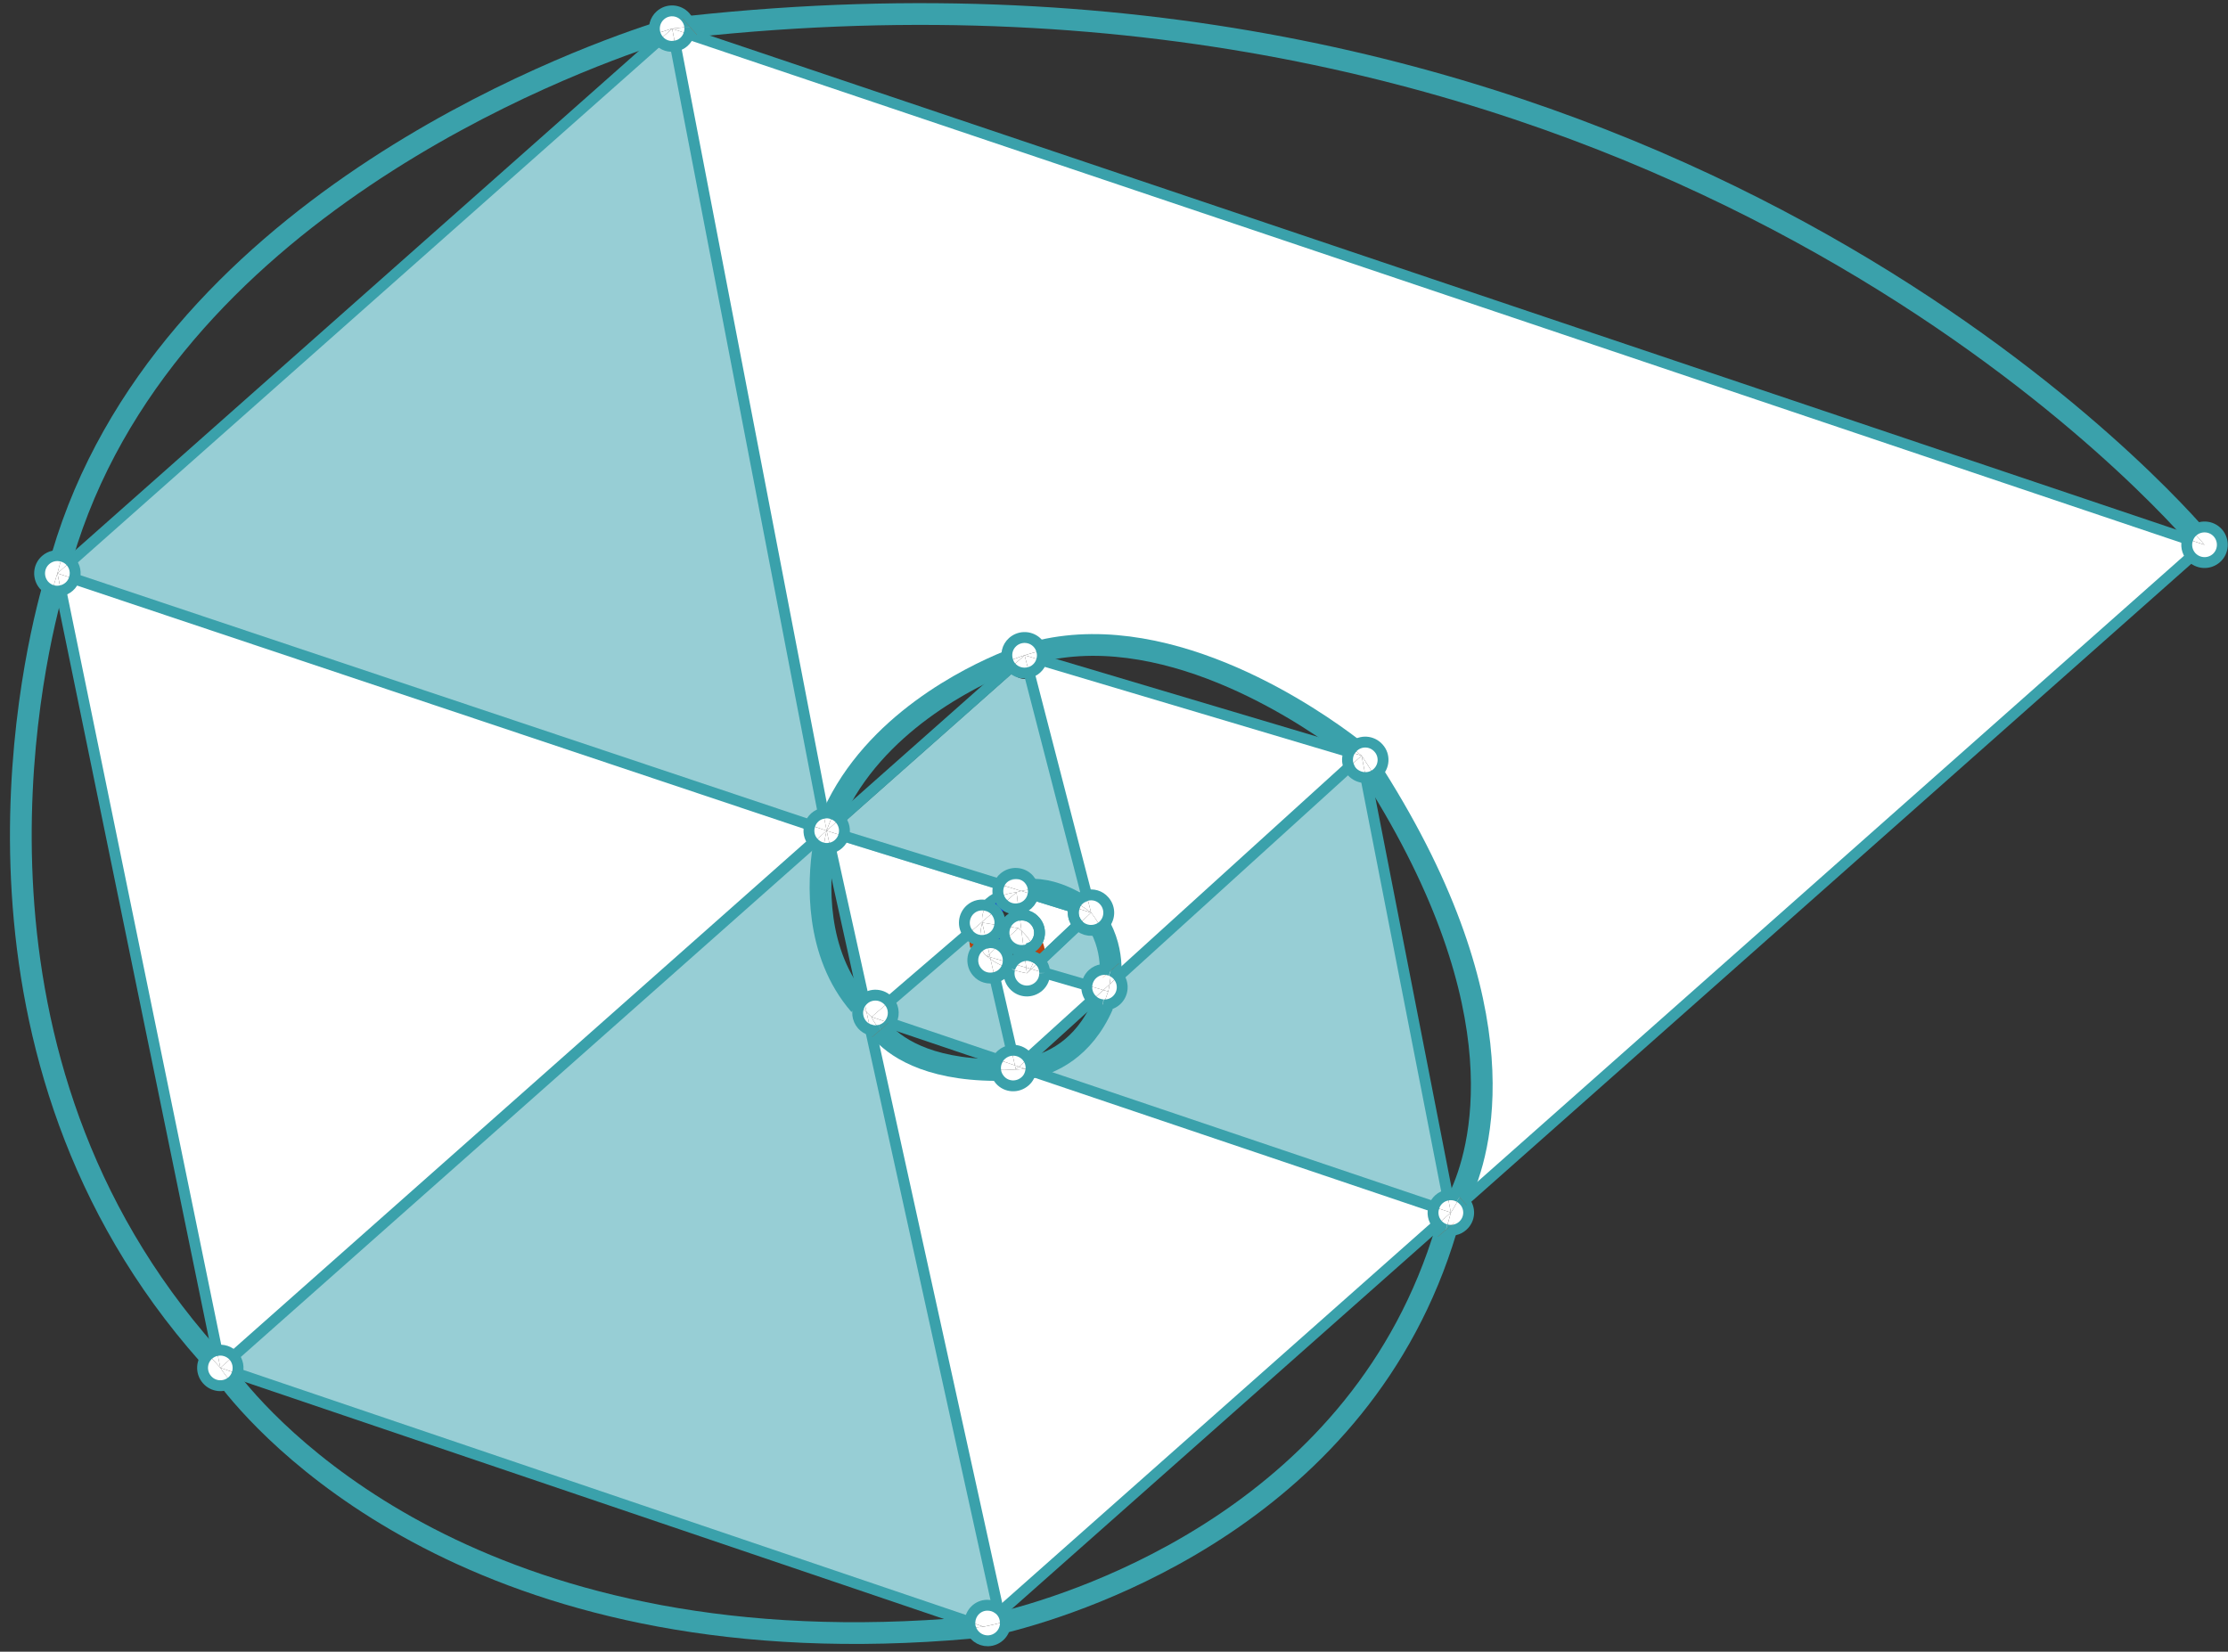 <svg width="205" height="152" viewBox="0 0 205 152" fill="none" xmlns="http://www.w3.org/2000/svg">
<rect x="0" y="0" width="205" height="152" fill="#333333" stroke="none"/>
<path d="M92.499 149.245C92.357 149.273 92.232 149.302 92.112 149.338L92.105 149.331L91.91 148.438L91.918 148.432L92.103 148.268C92.337 148.531 92.486 148.87 92.499 149.245Z" fill="white"/>
<path d="M133.049 113.158C132.752 113.089 132.476 112.918 132.263 112.678L133.496 111.587C133.354 112.113 133.205 112.647 133.049 113.158Z" fill="white"/>
<path d="M134.583 112.811C134.156 113.189 133.578 113.3 133.057 113.167C133.057 113.167 133.057 113.167 133.05 113.159C133.205 112.647 133.356 112.113 133.497 111.587C133.497 111.587 133.841 111.117 134.287 110.168L134.295 110.161C134.443 110.251 134.591 110.369 134.715 110.509C135.32 111.176 135.264 112.207 134.583 112.811Z" fill="white"/>
<path d="M91.819 148.023C91.924 148.096 92.023 148.176 92.105 148.268L91.919 148.432L91.819 148.023Z" fill="white"/>
<path d="M133.496 111.589L133.182 109.985C133.554 109.905 133.953 109.966 134.286 110.169C133.84 111.118 133.496 111.589 133.496 111.589Z" fill="white"/>
<path d="M134.714 110.508C134.59 110.368 134.444 110.249 134.295 110.16C136.245 106.039 140.154 93.029 126.443 71.343C126.542 71.282 126.626 71.222 126.711 71.146C127.378 70.555 127.448 69.511 126.843 68.844C126.239 68.162 125.216 68.1 124.542 68.698C124.488 68.745 124.441 68.786 124.409 68.843C120.98 66.209 107.985 57.086 95.847 59.873C95.788 59.635 95.67 59.408 95.499 59.215C94.901 58.54 93.864 58.478 93.182 59.082C92.663 59.542 92.517 60.251 92.744 60.867C89.21 62.311 80.436 66.601 76.67 74.932C76.377 74.804 76.056 74.77 75.751 74.847L62.154 4.227C62.435 4.186 62.7 4.062 62.924 3.863C63.148 3.664 63.304 3.416 63.386 3.15L201.286 49.618C201.108 50.15 201.21 50.765 201.615 51.222L134.714 110.508Z" fill="white"/>
<path d="M92.511 149.321C92.529 150.232 91.817 150.974 90.913 151C90.15 151.013 89.506 150.504 89.298 149.802C89.703 149.776 90.095 149.733 90.493 149.699C90.493 149.699 91.08 149.596 92.107 149.334L92.113 149.342C92.234 149.305 92.359 149.276 92.5 149.248C92.507 149.27 92.513 149.292 92.511 149.321Z" fill="white"/>
<path d="M90.491 149.698C90.094 149.733 89.701 149.775 89.296 149.801C89.253 149.675 89.232 149.541 89.226 149.394C89.229 149.351 89.232 149.307 89.242 149.271L90.491 149.698Z" fill="white"/>
<path d="M92.106 149.332C91.078 149.592 90.493 149.697 90.493 149.697L89.243 149.269C89.287 148.414 89.981 147.73 90.832 147.723C91.199 147.716 91.545 147.824 91.819 148.025L91.92 148.434L91.912 148.44L92.106 149.332Z" fill="white"/>
<path d="M132.266 112.679C131.861 112.222 131.758 111.607 131.945 111.068L133.498 111.588L132.266 112.679Z" fill="white"/>
<path d="M201.754 48.898C202.476 49.698 202.838 50.138 202.838 50.138L201.292 49.612C201.375 49.346 201.529 49.099 201.746 48.906L201.754 48.898Z" fill="white"/>
<path d="M131.937 111.061C132.027 110.802 132.181 110.555 132.398 110.363C132.63 110.157 132.895 110.034 133.183 109.985L133.498 111.589L131.945 111.07L131.937 111.061Z" fill="white"/>
<path d="M203.932 51.357C203.25 51.962 202.22 51.892 201.615 51.224C201.21 50.768 201.107 50.153 201.286 49.621C201.279 49.613 201.279 49.613 201.293 49.614L202.839 50.14C202.839 50.14 202.476 49.7 201.755 48.9C202.435 48.311 203.467 48.365 204.071 49.048C204.66 49.729 204.605 50.76 203.932 51.357Z" fill="white"/>
<path d="M126.442 71.347C126.2 71.479 125.937 71.559 125.674 71.557L125.283 69.538C125.686 70.15 126.075 70.745 126.442 71.347Z" fill="white"/>
<path d="M94.841 98.533L94.309 98.354C94.479 98.328 94.664 98.303 94.865 98.249C94.867 98.344 94.868 98.438 94.841 98.533Z" fill="white"/>
<path d="M132.398 110.364C132.182 110.556 132.027 110.804 131.938 111.062L94.842 98.533C94.87 98.439 94.869 98.344 94.867 98.248C96.635 97.87 99.674 96.617 101.478 92.472L101.486 92.466C101.908 92.52 102.356 92.385 102.705 92.077C103.356 91.5 103.437 90.515 102.905 89.853L124.135 70.583C124.191 70.741 124.277 70.886 124.394 71.016C124.732 71.382 125.204 71.572 125.675 71.556L133.183 109.986C132.894 110.035 132.631 110.158 132.398 110.364Z" fill="#97CED5"/>
<path d="M94.31 98.353L93.758 98.166L94.603 97.388C94.779 97.647 94.864 97.946 94.868 98.247C94.666 98.3 94.481 98.327 94.31 98.353Z" fill="white"/>
<path d="M100.509 92.033L101.517 91.111L101.964 91.241C101.822 91.673 101.664 92.088 101.487 92.466L101.479 92.473C101.122 92.444 100.77 92.297 100.509 92.033Z" fill="white"/>
<path d="M94.309 98.353C93.784 98.43 93.47 98.419 93.47 98.419L93.757 98.165L94.309 98.353Z" fill="white"/>
<path d="M93.757 98.166L93.47 98.42L93.382 98.04L93.757 98.166Z" fill="white"/>
<path d="M93.757 98.167L93.382 98.042L93.069 96.659C93.579 96.609 94.095 96.802 94.46 97.198C94.516 97.259 94.562 97.329 94.603 97.39L93.757 98.167Z" fill="white"/>
<path d="M102.098 90.582C102.036 90.996 101.962 91.241 101.962 91.241L101.515 91.111L102.098 90.582Z" fill="white"/>
<path d="M101.486 92.463C101.664 92.085 101.821 91.669 101.964 91.238C101.964 91.238 102.037 90.993 102.099 90.579L102.107 90.572L102.906 89.85C103.438 90.512 103.357 91.497 102.705 92.074C102.356 92.384 101.908 92.518 101.486 92.463Z" fill="white"/>
<path d="M102.843 89.765C102.863 89.789 102.892 89.82 102.904 89.849L102.106 90.572C102.155 90.251 102.203 89.822 102.204 89.323C102.447 89.411 102.665 89.563 102.843 89.765Z" fill="white"/>
<path d="M125.674 71.557C125.205 71.572 124.731 71.382 124.393 71.017C124.277 70.885 124.19 70.741 124.134 70.584L125.283 69.538L125.674 71.557Z" fill="white"/>
<path d="M94.321 99.504C93.631 100.115 92.593 100.053 92.004 99.372C91.77 99.108 91.635 98.8 91.603 98.468C92.191 98.474 92.814 98.46 93.47 98.419C93.47 98.419 93.784 98.431 94.309 98.353L94.841 98.531C94.79 98.894 94.615 99.244 94.321 99.504Z" fill="white"/>
<path d="M101.516 91.108L100.507 92.03C100.472 92.006 100.438 91.967 100.404 91.928C100.088 91.572 99.954 91.109 100.004 90.665L101.516 91.108Z" fill="white"/>
<path d="M124.151 69.198L125.282 69.538L124.133 70.583C123.925 70.146 123.941 69.634 124.151 69.198Z" fill="white"/>
<path d="M124.153 69.195C124.219 69.067 124.299 68.955 124.41 68.844C124.977 69.281 125.284 69.535 125.284 69.535L124.153 69.195Z" fill="white"/>
<path d="M126.843 68.847C127.448 69.515 127.378 70.558 126.711 71.149C126.626 71.225 126.541 71.286 126.442 71.346C126.075 70.744 125.687 70.148 125.283 69.537C125.283 69.537 124.975 69.284 124.408 68.846C124.44 68.79 124.487 68.749 124.542 68.701C125.215 68.103 126.238 68.165 126.843 68.847Z" fill="white"/>
<path d="M91.801 97.506L93.382 98.042L93.469 98.421C92.814 98.462 92.19 98.476 91.603 98.47C91.563 98.145 91.629 97.797 91.801 97.506Z" fill="white"/>
<path d="M91.802 97.507C91.877 97.343 91.996 97.196 92.143 97.065C92.415 96.825 92.738 96.69 93.07 96.659L93.382 98.042L91.802 97.507Z" fill="white"/>
<path d="M102.097 90.582L101.514 91.111L100.001 90.668C100.046 90.281 100.224 89.903 100.541 89.622C101.007 89.21 101.65 89.11 102.195 89.319C102.195 89.319 102.195 89.319 102.202 89.326C102.201 89.825 102.153 90.255 102.104 90.575L102.097 90.582Z" fill="white"/>
<path d="M102.905 89.853C102.892 89.823 102.865 89.791 102.843 89.769C102.665 89.567 102.447 89.415 102.203 89.327C102.196 89.319 102.196 89.319 102.196 89.319C102.203 88.234 102.017 86.822 101.269 85.369C101.337 85.322 101.407 85.274 101.476 85.213C102.143 84.622 102.205 83.584 101.608 82.911C101.19 82.423 100.562 82.261 99.988 82.409L94.684 61.89C94.937 61.833 95.164 61.713 95.365 61.536C95.606 61.323 95.769 61.054 95.845 60.765L124.151 69.198C123.941 69.633 123.926 70.145 124.133 70.583L102.905 89.853Z" fill="white"/>
<path d="M99.203 85.109L100.393 83.985C100.754 84.439 101.042 84.904 101.27 85.366C100.614 85.78 99.74 85.684 99.203 85.109Z" fill="white"/>
<path d="M95.72 88.47C95.987 88.772 96.125 89.162 96.125 89.536L96.117 89.543L94.892 89.175L95.686 88.431C95.699 88.446 95.706 88.454 95.72 88.47Z" fill="white"/>
<path d="M102.196 89.317C101.65 89.109 101.007 89.209 100.542 89.621C100.225 89.903 100.047 90.281 100.002 90.666L96.124 89.538C96.124 89.164 95.987 88.774 95.719 88.472C95.705 88.457 95.699 88.45 95.685 88.433L99.201 85.11C99.739 85.685 100.612 85.782 101.268 85.367C102.016 86.82 102.203 88.232 102.196 89.317Z" fill="#97CED5"/>
<path d="M95.158 88.072C95.35 88.15 95.534 88.278 95.686 88.434L94.892 89.179L94.799 89.151C94.962 88.897 95.131 88.525 95.158 88.072Z" fill="white"/>
<path d="M94.488 89.561C94.488 89.561 94.644 89.409 94.799 89.147L94.893 89.176L94.488 89.561Z" fill="white"/>
<path d="M101.476 85.21C101.407 85.271 101.337 85.319 101.269 85.366C101.041 84.904 100.753 84.44 100.391 83.986L99.988 82.406C100.562 82.258 101.19 82.42 101.608 82.908C102.205 83.582 102.142 84.619 101.476 85.21Z" fill="white"/>
<path d="M94.425 89.041L94.8 89.151C94.645 89.414 94.489 89.565 94.489 89.565L94.418 89.048L94.425 89.041Z" fill="white"/>
<path d="M94.8 89.15L94.425 89.039L94.278 87.938C94.574 87.897 94.88 87.945 95.158 88.072C95.13 88.524 94.962 88.896 94.8 89.15Z" fill="white"/>
<path d="M95.581 90.78C94.891 91.391 93.861 91.322 93.264 90.647C92.878 90.228 92.766 89.664 92.906 89.152C92.9 89.144 92.9 89.144 92.915 89.145C93.351 89.31 93.879 89.453 94.488 89.563L94.893 89.176L96.118 89.543C96.133 89.999 95.945 90.458 95.581 90.78Z" fill="white"/>
<path d="M94.46 97.197C94.095 96.801 93.58 96.609 93.069 96.659L91.531 89.958C91.784 89.899 92.026 89.782 92.227 89.603C92.405 89.445 92.541 89.256 92.635 89.049C92.721 89.083 92.806 89.118 92.906 89.153C92.766 89.666 92.879 90.23 93.263 90.649C93.861 91.323 94.891 91.392 95.581 90.781C95.945 90.458 96.133 90.001 96.118 89.545L96.125 89.538L100.003 90.666C99.954 91.11 100.087 91.573 100.404 91.929C100.438 91.968 100.472 92.007 100.507 92.031L94.602 97.388C94.563 97.328 94.516 97.26 94.46 97.197Z" fill="white"/>
<path d="M94.49 89.563C93.88 89.453 93.353 89.311 92.917 89.145C92.948 88.978 93.024 88.814 93.129 88.667L94.418 89.046L94.49 89.563Z" fill="white"/>
<path d="M92.226 89.605C92.025 89.784 91.782 89.901 91.53 89.959L91.14 88.27C91.436 88.479 91.924 88.78 92.634 89.05C92.54 89.256 92.404 89.447 92.226 89.605Z" fill="white"/>
<path d="M94.416 89.044L93.126 88.666C93.2 88.545 93.294 88.433 93.403 88.338C93.659 88.111 93.959 87.982 94.277 87.936L94.424 89.037L94.416 89.044Z" fill="white"/>
<path d="M98.829 83.505L100.391 83.988L99.201 85.112C99.187 85.096 99.181 85.088 99.167 85.073C98.768 84.624 98.658 84.03 98.829 83.505Z" fill="white"/>
<path d="M94.211 87.458L93.988 85.663C94.544 86.18 94.866 86.669 95.023 87.112C94.776 87.317 94.499 87.425 94.218 87.467L94.211 87.458Z" fill="white"/>
<path d="M100.39 83.985L98.827 83.502C98.873 83.35 98.933 83.215 99.028 83.089C99.86 83.556 100.39 83.985 100.39 83.985Z" fill="white"/>
<path d="M99.306 82.762C99.508 82.583 99.735 82.465 99.988 82.406L100.391 83.986C100.391 83.986 99.86 83.557 99.029 83.09C99.103 82.969 99.198 82.858 99.306 82.762Z" fill="white"/>
<path d="M92.635 89.049C91.925 88.779 91.437 88.478 91.142 88.269L91.102 88.084L92.76 88.565C92.743 88.733 92.703 88.892 92.635 89.049Z" fill="white"/>
<path d="M95.232 84.752C95.838 85.419 95.767 86.463 95.1 87.054C95.077 87.074 95.054 87.095 95.023 87.107C94.867 86.665 94.545 86.176 93.989 85.659L93.805 84.217C94.323 84.147 94.869 84.326 95.232 84.752Z" fill="white"/>
<path d="M92.358 87.299C92.674 87.655 92.807 88.118 92.758 88.563L91.1 88.082L91.031 87.784L91.953 86.967C92.101 87.056 92.235 87.159 92.358 87.299Z" fill="white"/>
<path d="M91.141 88.269C90.91 88.102 90.799 87.992 90.799 87.992L91.101 88.084L91.141 88.269Z" fill="white"/>
<path d="M90.799 87.989L91.032 87.783L91.101 88.082L90.799 87.989Z" fill="white"/>
<path d="M94.212 87.458C93.694 87.529 93.163 87.336 92.784 86.925C92.661 86.785 92.567 86.633 92.511 86.476L93.704 85.419C93.809 85.506 93.908 85.585 93.99 85.663L94.212 87.458Z" fill="white"/>
<path d="M91.953 86.971L91.032 87.787L90.812 86.792C91.192 86.704 91.606 86.766 91.953 86.971Z" fill="white"/>
<path d="M91.032 87.784L90.8 87.99C90.49 87.766 90.321 87.403 90.25 87.011C90.426 86.896 90.614 86.812 90.813 86.788L91.032 87.784Z" fill="white"/>
<path d="M95.102 87.056C95.769 86.466 95.839 85.421 95.234 84.755C94.871 84.329 94.324 84.15 93.807 84.221L93.799 84.213L93.718 83.621C94.013 83.581 94.3 83.451 94.541 83.238C94.819 82.991 94.993 82.671 95.049 82.33L98.829 83.504C98.658 84.029 98.768 84.623 99.167 85.072C99.181 85.088 99.188 85.095 99.202 85.111L95.686 88.434C95.533 88.278 95.35 88.15 95.157 88.072C95.189 87.78 95.151 87.455 95.024 87.11C95.055 87.097 95.078 87.077 95.102 87.056Z" fill="white" stroke="#3AA1AB" stroke-miterlimit="10"/>
<path d="M93.704 85.419L92.51 86.476C92.336 86.077 92.334 85.622 92.497 85.228L93.704 85.419Z" fill="white"/>
<path d="M91.461 86.132C91.243 86.325 90.993 86.448 90.735 86.499L90.376 84.908L91.982 85.159C91.93 85.522 91.755 85.871 91.461 86.132Z" fill="white"/>
<path d="M93.805 84.221L93.989 85.662C93.906 85.584 93.808 85.504 93.703 85.418L92.498 85.228C92.584 84.999 92.729 84.787 92.931 84.609C93.187 84.383 93.487 84.254 93.798 84.214L93.805 84.221Z" fill="white"/>
<path d="M91.141 88.269L91.531 89.958C90.957 90.106 90.329 89.944 89.918 89.465C89.321 88.79 89.384 87.753 90.058 87.155C90.12 87.1 90.189 87.053 90.249 87.013C90.321 87.405 90.49 87.767 90.799 87.992C90.799 87.991 90.91 88.101 91.141 88.269Z" fill="white"/>
<path d="M90.735 86.499C90.555 86.547 90.372 86.558 90.189 86.539C90.151 85.715 90.375 84.908 90.375 84.908L90.735 86.499Z" fill="white"/>
<path d="M92.104 148.268C92.022 148.176 91.923 148.096 91.818 148.024L80.106 94.797C80.394 94.873 80.702 94.877 80.986 94.791L80.993 94.799C82.219 96.23 85.152 98.431 91.603 98.468C91.634 98.8 91.77 99.108 92.003 99.372C92.593 100.053 93.631 100.116 94.321 99.505C94.615 99.244 94.789 98.895 94.841 98.531L131.936 111.06L131.944 111.068C131.758 111.607 131.859 112.222 132.264 112.678L92.104 148.268Z" fill="white"/>
<path d="M93.977 81.991C94.342 81.903 94.711 81.867 95.077 81.874C95.09 82.029 95.088 82.182 95.05 82.327L93.977 81.991Z" fill="white"/>
<path d="M94.541 83.236C94.301 83.449 94.014 83.578 93.718 83.619L93.531 82.112C93.68 82.062 93.823 82.019 93.963 81.991H93.978L95.05 82.328C94.993 82.67 94.819 82.989 94.541 83.236Z" fill="white"/>
<path d="M93.717 83.621C93.213 83.708 92.68 83.559 92.307 83.169L93.53 82.113L93.717 83.621Z" fill="white"/>
<path d="M91.601 83.822C91.93 84.209 92.062 84.701 91.983 85.159L90.376 84.908C90.378 84.878 90.372 84.856 90.374 84.827L91.574 83.791C91.579 83.799 91.594 83.814 91.601 83.822Z" fill="white"/>
<path d="M90.375 84.909C90.375 84.909 90.151 85.717 90.189 86.54C89.796 86.502 89.425 86.318 89.144 86C89.124 85.977 89.11 85.961 89.096 85.931L90.374 84.828C90.371 84.857 90.377 84.88 90.375 84.909Z" fill="white"/>
<path d="M93.069 96.657C92.737 96.688 92.414 96.823 92.143 97.063C91.996 97.194 91.877 97.341 91.801 97.504L81.89 94.156C82.299 93.573 82.297 92.758 81.817 92.187L89.096 85.93C89.11 85.96 89.123 85.976 89.144 85.999C89.425 86.316 89.796 86.501 90.19 86.539C90.202 86.694 90.214 86.848 90.249 87.012C90.188 87.052 90.119 87.099 90.058 87.155C89.384 87.752 89.321 88.79 89.918 89.464C90.329 89.944 90.957 90.106 91.531 89.957L93.069 96.657Z" fill="#97CED5"/>
<path d="M91.905 82.543C92.704 82.18 93.53 82.113 93.53 82.113L92.307 83.169C92.272 83.145 92.251 83.122 92.224 83.09C92.081 82.927 91.973 82.745 91.905 82.543Z" fill="white"/>
<path d="M81.818 92.186C82.297 92.758 82.299 93.573 81.89 94.156L80.193 93.584L81.818 92.186Z" fill="white"/>
<path d="M80.994 94.8L80.987 94.792C80.384 94.097 80.193 93.586 80.193 93.586L81.89 94.158C81.825 94.257 81.739 94.361 81.645 94.444C81.453 94.616 81.226 94.734 80.994 94.8Z" fill="white"/>
<path d="M80.986 94.792C80.702 94.877 80.394 94.873 80.105 94.798C80.105 94.798 80.099 94.79 80.092 94.782L79.735 93.147C79.88 93.295 80.034 93.436 80.193 93.586C80.192 93.585 80.382 94.095 80.986 94.792Z" fill="white"/>
<path d="M93.963 81.994C93.822 82.022 93.68 82.064 93.531 82.115C93.531 82.115 92.705 82.182 91.906 82.544C91.767 82.17 91.786 81.737 91.948 81.373L93.963 81.994Z" fill="white"/>
<path d="M91.572 83.794L90.373 84.829C90.315 84.202 90.506 83.715 90.8 83.345C91.082 83.412 91.359 83.568 91.572 83.794Z" fill="white"/>
<path d="M89.096 85.932C88.543 85.275 88.632 84.268 89.29 83.685C89.717 83.307 90.287 83.203 90.8 83.343C90.507 83.714 90.316 84.201 90.373 84.828L89.096 85.932Z" fill="white"/>
<path d="M95.077 81.875C94.711 81.867 94.342 81.904 93.977 81.992H93.963L91.947 81.371C92.026 81.148 92.17 80.951 92.356 80.787C93.029 80.19 94.076 80.246 94.673 80.92C94.92 81.197 95.054 81.536 95.077 81.875Z" fill="white"/>
<path d="M79.322 94.305C78.87 93.779 78.796 93.055 79.096 92.473C79.302 92.705 79.509 92.923 79.737 93.149L80.094 94.784C79.805 94.707 79.535 94.545 79.322 94.305Z" fill="white"/>
<path d="M81.818 92.188L80.194 93.585C80.034 93.437 79.881 93.295 79.736 93.147L79.476 91.98L79.484 91.973C80.156 91.39 81.178 91.466 81.77 92.133C81.784 92.149 81.804 92.172 81.818 92.188Z" fill="white"/>
<path d="M79.469 91.987L79.477 91.981L79.737 93.148C79.508 92.921 79.301 92.703 79.095 92.471C79.186 92.293 79.306 92.132 79.469 91.987Z" fill="white"/>
<path d="M95.366 61.535C95.165 61.713 94.937 61.831 94.684 61.889L94.274 60.303L95.845 60.764C95.769 61.052 95.606 61.322 95.366 61.535Z" fill="white"/>
<path d="M81.769 92.132C81.178 91.465 80.156 91.389 79.483 91.972L76.407 78.041C76.681 77.992 76.931 77.868 77.148 77.675C77.38 77.469 77.542 77.215 77.625 76.935L91.945 81.37C91.784 81.734 91.765 82.166 91.903 82.541C91.496 82.722 91.1 82.977 90.8 83.34C90.287 83.198 89.716 83.304 89.29 83.681C88.631 84.265 88.541 85.272 89.095 85.928L81.816 92.185C81.803 92.17 81.782 92.147 81.769 92.132Z" fill="white"/>
<path d="M99.129 83.638C98.123 83.065 96.671 82.427 95.176 82.424C95.153 82.085 95.019 81.748 94.772 81.469C94.174 80.794 93.128 80.739 92.454 81.336C92.269 81.5 92.125 81.697 92.046 81.92L77.725 77.484C77.889 76.951 77.779 76.358 77.379 75.909L93.14 61.942C93.566 62.423 94.209 62.587 94.783 62.437L100.087 82.956C99.834 83.015 99.606 83.133 99.406 83.311C99.296 83.407 99.202 83.519 99.129 83.638Z" fill="#97CED5"/>
<path d="M91.819 148.024C91.546 147.824 91.199 147.716 90.832 147.723C89.981 147.73 89.287 148.414 89.243 149.269L21.822 126.402C22 125.87 21.898 125.255 21.5 124.792L74.841 77.522C75.095 77.809 75.415 77.982 75.763 78.048C75.31 81.049 74.931 87.678 79.094 92.47C78.795 93.053 78.87 93.776 79.321 94.302C79.534 94.542 79.803 94.705 80.092 94.781C80.099 94.789 80.106 94.797 80.106 94.797L91.819 148.024Z" fill="#97CED5"/>
<path d="M94.274 60.302C94.79 60.135 95.319 59.998 95.847 59.876C95.94 60.167 95.928 60.482 95.845 60.763L94.274 60.302Z" fill="white"/>
<path d="M21.368 127.11C21.329 127.144 21.298 127.171 21.253 127.199C20.584 126.366 20.276 125.878 20.276 125.878L21.822 126.404C21.738 126.67 21.585 126.917 21.368 127.11Z" fill="white"/>
<path d="M77.149 77.678C76.932 77.87 76.682 77.994 76.408 78.044L76.064 76.454L77.626 76.937C77.543 77.217 77.381 77.472 77.149 77.678Z" fill="white"/>
<path d="M75.763 78.047C75.904 77.036 76.058 76.443 76.058 76.443L76.064 76.451L76.409 78.041C76.2 78.088 75.973 78.097 75.763 78.047Z" fill="white"/>
<path d="M77.626 76.936L76.063 76.453L76.056 76.445L76.064 76.438L77.28 75.36C77.679 75.809 77.79 76.403 77.626 76.936Z" fill="white"/>
<path d="M76.064 76.44L76.056 76.447L76.057 76.432L76.064 76.44Z" fill="white"/>
<path d="M21.5 124.791C21.898 125.256 22 125.87 21.822 126.402L20.276 125.875L21.5 124.791Z" fill="white"/>
<path d="M21.498 124.794L20.274 125.879L19.952 124.283C20.503 124.17 21.092 124.352 21.498 124.794Z" fill="white"/>
<path d="M75.763 78.046C75.416 77.981 75.095 77.808 74.842 77.521L76.058 76.443C76.058 76.443 75.905 77.036 75.763 78.046Z" fill="white"/>
<path d="M94.686 61.89C94.112 62.039 93.469 61.875 93.043 61.395L94.276 60.303L94.686 61.89Z" fill="white"/>
<path d="M76.058 76.429C76.243 75.919 76.449 75.419 76.669 74.934C76.899 75.02 77.109 75.165 77.281 75.359L76.065 76.437L76.058 76.429Z" fill="white"/>
<path d="M74.842 77.522L21.501 124.792C21.095 124.349 20.504 124.167 19.955 124.28L5.612 54.364C5.879 54.306 6.144 54.183 6.368 53.984C6.592 53.785 6.747 53.537 6.829 53.272L74.521 75.927C74.333 76.465 74.436 77.08 74.842 77.522Z" fill="white"/>
<path d="M93.042 61.395C92.905 61.24 92.798 61.057 92.744 60.871C93.699 60.481 94.274 60.303 94.274 60.303L93.042 61.395Z" fill="white"/>
<path d="M74.842 77.525C74.436 77.082 74.333 76.468 74.519 75.929L76.058 76.447L74.842 77.525Z" fill="white"/>
<path d="M75.749 74.849C76.055 74.771 76.376 74.805 76.668 74.933C76.447 75.418 76.241 75.919 76.056 76.429L75.749 74.849Z" fill="white"/>
<path d="M76.058 76.446L74.519 75.927C74.602 75.661 74.756 75.414 74.973 75.221C75.198 75.021 75.47 74.892 75.751 74.85L76.059 76.43L76.058 76.446Z" fill="white"/>
<path d="M21.252 127.197C20.576 127.699 19.613 127.611 19.05 126.962C18.454 126.287 18.514 125.264 19.174 124.666C19.532 125.069 19.904 125.472 20.275 125.876C20.275 125.876 20.584 126.364 21.252 127.197Z" fill="white"/>
<path d="M20.275 125.876C19.904 125.472 19.532 125.069 19.174 124.666L19.182 124.659C19.407 124.46 19.679 124.33 19.953 124.28L20.275 125.876Z" fill="white"/>
<path d="M95.847 59.874C95.319 59.997 94.79 60.133 94.275 60.3C94.275 60.3 93.699 60.478 92.744 60.868C92.518 60.253 92.663 59.544 93.181 59.083C93.864 58.479 94.901 58.541 95.499 59.216C95.67 59.409 95.788 59.635 95.847 59.874Z" fill="white"/>
<path d="M5.61 54.364L5.282 52.761L6.827 53.271C6.745 53.538 6.591 53.785 6.366 53.984C6.142 54.184 5.877 54.307 5.61 54.364Z" fill="white"/>
<path d="M6.827 53.27L5.282 52.759L6.506 51.674C6.911 52.131 7.012 52.746 6.827 53.27Z" fill="white"/>
<path d="M63.384 3.152L61.845 2.634C62.385 2.571 62.923 2.509 63.462 2.46C63.492 2.697 63.463 2.929 63.384 3.152Z" fill="white"/>
<path d="M62.154 4.231L61.847 2.636L63.386 3.154C63.303 3.421 63.149 3.667 62.924 3.867C62.698 4.066 62.435 4.19 62.154 4.231Z" fill="white"/>
<path d="M60.621 3.719C61.01 4.176 61.61 4.35 62.151 4.229L75.749 74.849C75.468 74.89 75.196 75.021 74.971 75.22C74.753 75.412 74.599 75.66 74.517 75.927L6.825 53.271C7.011 52.747 6.909 52.132 6.504 51.675L60.621 3.719Z" fill="#97CED5"/>
<path d="M4.811 54.338C5.093 53.314 5.281 52.761 5.281 52.761L5.609 54.364C5.342 54.421 5.072 54.412 4.811 54.338Z" fill="white"/>
<path d="M62.154 4.231C61.611 4.353 61.013 4.177 60.623 3.72L61.847 2.636L62.154 4.231Z" fill="white"/>
<path d="M60.622 3.72C60.464 3.543 60.352 3.338 60.284 3.121C61.294 2.793 61.846 2.636 61.846 2.636L60.622 3.72Z" fill="white"/>
<path d="M5.72 51.193C6.009 51.27 6.293 51.434 6.506 51.674L5.282 52.759C5.422 52.232 5.565 51.705 5.72 51.193Z" fill="white"/>
<path d="M4.05 53.853C3.46 53.172 3.515 52.142 4.189 51.544C4.624 51.159 5.202 51.048 5.721 51.196C5.566 51.708 5.423 52.234 5.282 52.762C5.282 52.762 5.095 53.315 4.813 54.339C4.531 54.256 4.262 54.093 4.05 53.853Z" fill="white"/>
<path d="M60.284 3.119C60.101 2.522 60.266 1.849 60.762 1.41C61.435 0.813 62.458 0.874 63.062 1.555C63.296 1.819 63.431 2.127 63.47 2.452L63.462 2.459C62.924 2.507 62.385 2.57 61.846 2.633C61.846 2.634 61.294 2.791 60.284 3.119Z" fill="white"/>
<path d="M95.157 88.07C95.188 87.778 95.15 87.453 95.023 87.108" stroke="#B7410E" stroke-width="2" stroke-miterlimit="10"/>
<path d="M92.635 89.049C92.721 89.083 92.807 89.118 92.906 89.153" stroke="#B7410E" stroke-width="2" stroke-miterlimit="10"/>
<path d="M90.191 86.54C90.204 86.695 90.215 86.85 90.25 87.013" stroke="#B7410E" stroke-width="2" stroke-miterlimit="10"/>
<path d="M91.905 82.544C91.498 82.725 91.101 82.979 90.801 83.342" stroke="#3AA1AB" stroke-miterlimit="10"/>
<path d="M99.03 83.091C98.024 82.517 96.573 81.88 95.077 81.877" stroke="#3AA1AB" stroke-width="2" stroke-miterlimit="10"/>
<path d="M102.196 89.316C102.203 88.231 102.017 86.819 101.269 85.365" stroke="#3AA1AB" stroke-width="2" stroke-miterlimit="10"/>
<path d="M94.865 98.248C96.634 97.871 99.673 96.617 101.476 92.473" stroke="#3AA1AB" stroke-width="2" stroke-miterlimit="10"/>
<path d="M80.992 94.799C82.218 96.23 85.151 98.431 91.602 98.468" stroke="#3AA1AB" stroke-width="2" stroke-miterlimit="10"/>
<path d="M75.763 78.049C75.31 81.05 74.931 87.679 79.094 92.471" stroke="#3AA1AB" stroke-width="2" stroke-miterlimit="10"/>
<path d="M92.743 60.871C89.208 62.315 80.435 66.605 76.668 74.936" stroke="#3AA1AB" stroke-width="2" stroke-miterlimit="10"/>
<path d="M124.408 68.847C120.98 66.212 107.985 57.09 95.847 59.877" stroke="#3AA1AB" stroke-width="2" stroke-miterlimit="10"/>
<path d="M134.294 110.162C136.245 106.041 140.154 93.031 126.442 71.345" stroke="#3AA1AB" stroke-width="2" stroke-miterlimit="10"/>
<path d="M92.499 149.248C99.851 147.382 125.283 139.162 133.057 113.17" stroke="#3AA1AB" stroke-width="2" stroke-miterlimit="10"/>
<path d="M21.252 127.197C25.633 132.749 45.291 153.731 89.299 149.8" stroke="#3AA1AB" stroke-width="2" stroke-miterlimit="10"/>
<path d="M4.811 54.34C2.675 62.154 -5.123 97.298 19.174 124.669" stroke="#3AA1AB" stroke-width="2" stroke-miterlimit="10"/>
<path d="M60.285 3.12C52.198 5.763 15.021 19.494 5.722 51.196" stroke="#3AA1AB" stroke-width="2" stroke-miterlimit="10"/>
<path d="M201.754 48.902C194.257 40.551 147.733 -6.673 63.47 2.456" stroke="#3AA1AB" stroke-width="2" stroke-miterlimit="10"/>
<path d="M201.286 49.618L63.384 3.15" stroke="#3AA1AB" stroke-miterlimit="10"/>
<path d="M62.154 4.229L75.75 74.85" stroke="#3AA1AB" stroke-miterlimit="10"/>
<path d="M74.52 75.927L6.828 53.272" stroke="#3AA1AB" stroke-miterlimit="10"/>
<path d="M6.506 51.675L60.622 3.719" stroke="#3AA1AB" stroke-miterlimit="10"/>
<path d="M5.61 54.366L19.953 124.282" stroke="#3AA1AB" stroke-miterlimit="10"/>
<path d="M21.821 126.404L89.243 149.271" stroke="#3AA1AB" stroke-miterlimit="10"/>
<path d="M79.483 91.974L76.407 78.045" stroke="#3AA1AB" stroke-miterlimit="10"/>
<path d="M91.818 148.025L80.106 94.799" stroke="#3AA1AB" stroke-miterlimit="10"/>
<path d="M74.842 77.522L21.5 124.792" stroke="#3AA1AB" stroke-miterlimit="10"/>
<path d="M94.842 98.531L131.938 111.06" stroke="#3AA1AB" stroke-miterlimit="10"/>
<path d="M81.89 94.158L91.802 97.506" stroke="#3AA1AB" stroke-miterlimit="10"/>
<path d="M133.182 109.984L125.674 71.555" stroke="#3AA1AB" stroke-miterlimit="10"/>
<path d="M100.508 92.03L94.602 97.387" stroke="#3AA1AB" stroke-miterlimit="10"/>
<path d="M124.134 70.583L102.905 89.853" stroke="#3AA1AB" stroke-miterlimit="10"/>
<path d="M124.152 69.198L95.845 60.765" stroke="#3AA1AB" stroke-miterlimit="10"/>
<path d="M94.684 61.889L99.987 82.408" stroke="#3AA1AB" stroke-miterlimit="10"/>
<path d="M91.948 81.37L77.627 76.935" stroke="#3AA1AB" stroke-miterlimit="10"/>
<path d="M98.828 83.504L95.048 82.33" stroke="#3AA1AB" stroke-miterlimit="10"/>
<path d="M77.282 75.36L93.042 61.394" stroke="#3AA1AB" stroke-miterlimit="10"/>
<path d="M89.096 85.93L81.817 92.187" stroke="#3AA1AB" stroke-miterlimit="10"/>
<path d="M92.307 83.169L91.573 83.792" stroke="#0000FF" stroke-miterlimit="10"/>
<path d="M132.266 112.682L92.105 148.271" stroke="#3AA1AB" stroke-miterlimit="10"/>
<path d="M90.813 86.788L90.736 86.498" stroke="#0000FF" stroke-miterlimit="10"/>
<path d="M93.069 96.656L91.531 89.956" stroke="#3AA1AB" stroke-miterlimit="10"/>
<path d="M93.127 88.667L92.759 88.564" stroke="#0000FF" stroke-miterlimit="10"/>
<path d="M100.004 90.665L96.126 89.537" stroke="#3AA1AB" stroke-miterlimit="10"/>
<path d="M99.201 85.11L95.685 88.433" stroke="#3AA1AB" stroke-miterlimit="10"/>
<path d="M93.799 84.211L93.718 83.619" stroke="#0000FF" stroke-miterlimit="10"/>
<path d="M94.279 87.935L94.219 87.463" stroke="#0000FF" stroke-miterlimit="10"/>
<path d="M92.5 85.227L91.983 85.159" stroke="#0000FF" stroke-miterlimit="10"/>
<path d="M92.51 86.475L91.952 86.969" stroke="#0000FF" stroke-miterlimit="10"/>
<path d="M134.294 110.161C134.442 110.251 134.59 110.369 134.714 110.509C135.319 111.176 135.263 112.207 134.582 112.81C134.155 113.188 133.577 113.299 133.056 113.166" stroke="#3AA1AB" stroke-miterlimit="10"/>
<path d="M134.288 110.168L134.296 110.161" stroke="#B7410E" stroke-width="2" stroke-miterlimit="10"/>
<path d="M133.049 113.16C132.753 113.09 132.477 112.92 132.264 112.679C131.859 112.223 131.756 111.608 131.943 111.069L131.936 111.061C132.025 110.802 132.18 110.555 132.396 110.363C132.629 110.157 132.893 110.034 133.182 109.985C133.554 109.905 133.953 109.966 134.286 110.169" stroke="#3AA1AB" stroke-miterlimit="10"/>
<path d="M133.057 113.17C133.057 113.17 133.057 113.17 133.05 113.162" stroke="#B7410E" stroke-width="2" stroke-miterlimit="10"/>
<path d="M63.462 2.461C63.491 2.697 63.462 2.931 63.383 3.152C63.301 3.419 63.147 3.666 62.922 3.865C62.696 4.064 62.433 4.188 62.151 4.229C61.609 4.351 61.011 4.175 60.621 3.718C60.463 3.541 60.351 3.336 60.282 3.119C60.099 2.522 60.264 1.849 60.76 1.41C61.433 0.813 62.456 0.874 63.06 1.555C63.294 1.819 63.429 2.127 63.468 2.452" stroke="#3AA1AB" stroke-miterlimit="10"/>
<path d="M63.47 2.453L63.462 2.46" stroke="#B7410E" stroke-width="2" stroke-miterlimit="10"/>
<path d="M6.828 53.273C6.746 53.54 6.592 53.787 6.367 53.986C6.143 54.185 5.878 54.309 5.611 54.365C5.344 54.423 5.073 54.413 4.813 54.339C4.532 54.256 4.264 54.093 4.051 53.853C3.462 53.172 3.516 52.142 4.191 51.544C4.625 51.159 5.204 51.048 5.722 51.196C6.011 51.272 6.295 51.436 6.508 51.676C6.912 52.134 7.014 52.749 6.828 53.273Z" stroke="#3AA1AB" stroke-miterlimit="10"/>
<path d="M201.755 48.9C202.435 48.311 203.467 48.365 204.071 49.048C204.661 49.729 204.606 50.76 203.932 51.357C203.25 51.962 202.22 51.892 201.615 51.224C201.21 50.768 201.107 50.153 201.286 49.621C201.279 49.613 201.279 49.613 201.293 49.614C201.376 49.347 201.53 49.1 201.747 48.908L201.755 48.9Z" stroke="#3AA1AB" stroke-miterlimit="10"/>
<path d="M21.82 126.405C21.738 126.671 21.584 126.918 21.367 127.111C21.328 127.145 21.297 127.172 21.252 127.199C20.576 127.701 19.613 127.613 19.05 126.964C18.454 126.29 18.514 125.267 19.174 124.668L19.182 124.662C19.407 124.462 19.679 124.333 19.953 124.283C20.503 124.17 21.093 124.352 21.499 124.794C21.897 125.259 21.999 125.873 21.82 126.405Z" stroke="#3AA1AB" stroke-miterlimit="10"/>
<path d="M92.498 149.245C92.505 149.267 92.511 149.29 92.509 149.319C92.527 150.23 91.815 150.971 90.911 150.998C90.147 151.011 89.504 150.502 89.296 149.8C89.253 149.673 89.232 149.54 89.226 149.393C89.229 149.349 89.232 149.305 89.242 149.269C89.286 148.414 89.98 147.73 90.831 147.723C91.198 147.716 91.543 147.824 91.818 148.025C91.923 148.097 92.022 148.177 92.104 148.27C92.336 148.531 92.485 148.87 92.498 149.245Z" stroke="#3AA1AB" stroke-miterlimit="10"/>
<path d="M124.408 68.846C124.44 68.79 124.487 68.749 124.541 68.701C125.215 68.103 126.238 68.165 126.842 68.847C127.447 69.515 127.377 70.558 126.71 71.149C126.625 71.225 126.54 71.286 126.442 71.346C126.2 71.478 125.937 71.558 125.674 71.556C125.204 71.572 124.731 71.381 124.393 71.016C124.277 70.884 124.19 70.74 124.133 70.583C123.924 70.144 123.941 69.632 124.151 69.198C124.218 69.07 124.298 68.957 124.408 68.846Z" stroke="#3AA1AB" stroke-miterlimit="10"/>
<path d="M95.844 60.762C95.768 61.051 95.605 61.319 95.365 61.533C95.164 61.712 94.936 61.83 94.684 61.887C94.11 62.037 93.467 61.873 93.041 61.392C92.903 61.237 92.797 61.055 92.742 60.868C92.516 60.253 92.661 59.544 93.179 59.083C93.862 58.479 94.899 58.541 95.497 59.216C95.668 59.409 95.787 59.636 95.845 59.875C95.939 60.166 95.927 60.482 95.844 60.762Z" stroke="#3AA1AB" stroke-miterlimit="10"/>
<path d="M77.626 76.935C77.543 77.216 77.381 77.47 77.149 77.676C76.932 77.869 76.683 77.993 76.408 78.042C76.2 78.088 75.973 78.097 75.763 78.047C75.415 77.982 75.094 77.809 74.842 77.522C74.436 77.08 74.333 76.465 74.519 75.926C74.601 75.66 74.756 75.413 74.973 75.219C75.198 75.02 75.47 74.89 75.751 74.849C76.057 74.771 76.378 74.805 76.67 74.933C76.899 75.02 77.11 75.165 77.282 75.359C77.68 75.809 77.79 76.402 77.626 76.935Z" stroke="#3AA1AB" stroke-miterlimit="10"/>
<path d="M102.204 89.323C102.448 89.411 102.666 89.563 102.844 89.765C102.865 89.789 102.893 89.82 102.906 89.849C103.438 90.512 103.357 91.497 102.705 92.074C102.357 92.382 101.909 92.517 101.486 92.462" stroke="#3AA1AB" stroke-miterlimit="10"/>
<path d="M102.198 89.315C102.198 89.315 102.198 89.315 102.205 89.323" stroke="#B7410E" stroke-width="2" stroke-miterlimit="10"/>
<path d="M101.478 92.472C101.12 92.443 100.769 92.298 100.507 92.032C100.472 92.009 100.438 91.97 100.404 91.931C100.088 91.574 99.954 91.112 100.004 90.668C100.049 90.281 100.226 89.903 100.544 89.622C101.009 89.21 101.652 89.11 102.197 89.319" stroke="#3AA1AB" stroke-miterlimit="10"/>
<path d="M94.843 98.533C94.791 98.897 94.617 99.246 94.322 99.506C93.632 100.117 92.594 100.055 92.005 99.374C91.772 99.11 91.636 98.802 91.605 98.47C91.566 98.145 91.631 97.797 91.803 97.506C91.878 97.342 91.997 97.196 92.144 97.065C92.416 96.825 92.739 96.69 93.071 96.659C93.58 96.609 94.097 96.802 94.462 97.198C94.517 97.259 94.563 97.329 94.604 97.39C94.78 97.65 94.865 97.948 94.869 98.249C94.869 98.344 94.87 98.439 94.843 98.533Z" stroke="#3AA1AB" stroke-miterlimit="10"/>
<path d="M80.988 94.792C80.704 94.877 80.396 94.873 80.107 94.798C80.107 94.798 80.1 94.79 80.094 94.782C79.805 94.706 79.536 94.543 79.322 94.303C78.87 93.777 78.796 93.053 79.096 92.471C79.188 92.293 79.308 92.131 79.471 91.986L79.479 91.98L79.486 91.973C80.159 91.39 81.181 91.466 81.772 92.133C81.786 92.148 81.807 92.172 81.82 92.188C82.299 92.758 82.302 93.574 81.892 94.157C81.828 94.256 81.741 94.36 81.647 94.443C81.454 94.615 81.227 94.733 80.995 94.8" stroke="#3AA1AB" stroke-miterlimit="10"/>
<path d="M80.992 94.798L80.986 94.791" stroke="#B7410E" stroke-width="2" stroke-miterlimit="10"/>
<path d="M99.988 82.406C100.562 82.258 101.189 82.42 101.607 82.908C102.204 83.582 102.142 84.619 101.475 85.21C101.406 85.271 101.337 85.319 101.268 85.366C100.612 85.781 99.739 85.684 99.201 85.109C99.186 85.094 99.18 85.086 99.167 85.07C98.768 84.621 98.658 84.028 98.828 83.503C98.874 83.351 98.933 83.216 99.029 83.09C99.102 82.97 99.197 82.858 99.305 82.762C99.507 82.582 99.736 82.464 99.988 82.406Z" stroke="#3AA1AB" stroke-miterlimit="10"/>
<path d="M95.05 82.329C94.992 82.671 94.82 82.99 94.541 83.237C94.301 83.45 94.014 83.58 93.719 83.621C93.214 83.708 92.681 83.558 92.308 83.169C92.273 83.144 92.252 83.121 92.225 83.09C92.082 82.927 91.974 82.744 91.906 82.542C91.767 82.167 91.786 81.735 91.948 81.371C92.027 81.148 92.171 80.951 92.357 80.787C93.03 80.19 94.077 80.246 94.674 80.92C94.921 81.199 95.055 81.537 95.078 81.876C95.09 82.031 95.088 82.185 95.05 82.329Z" stroke="#3AA1AB" stroke-miterlimit="10"/>
<path d="M91.981 85.161C91.93 85.525 91.755 85.872 91.461 86.134C91.244 86.326 90.994 86.45 90.735 86.501C90.555 86.549 90.372 86.559 90.189 86.541C89.796 86.503 89.425 86.318 89.144 86.001C89.123 85.978 89.11 85.962 89.096 85.932C88.543 85.275 88.632 84.268 89.29 83.685C89.717 83.307 90.287 83.203 90.8 83.343C91.082 83.411 91.359 83.567 91.573 83.793C91.579 83.801 91.593 83.816 91.6 83.824C91.93 84.211 92.061 84.703 91.981 85.161Z" stroke="#3AA1AB" stroke-miterlimit="10"/>
<path d="M94.212 87.457C93.693 87.528 93.162 87.335 92.783 86.924C92.66 86.784 92.567 86.632 92.51 86.475C92.336 86.076 92.334 85.621 92.497 85.228C92.584 84.998 92.729 84.786 92.931 84.609C93.186 84.382 93.487 84.254 93.798 84.213L93.805 84.221C94.323 84.15 94.869 84.33 95.233 84.755C95.838 85.423 95.767 86.466 95.101 87.057C95.077 87.077 95.054 87.098 95.024 87.111C94.777 87.316 94.499 87.424 94.218 87.466" stroke="#3AA1AB" stroke-miterlimit="10"/>
<path d="M92.915 89.147C92.946 88.98 93.022 88.816 93.127 88.668C93.2 88.547 93.295 88.436 93.403 88.34C93.659 88.114 93.96 87.985 94.278 87.938C94.573 87.897 94.879 87.945 95.157 88.072C95.35 88.15 95.533 88.278 95.685 88.434C95.699 88.45 95.706 88.457 95.719 88.473C95.987 88.776 96.124 89.165 96.124 89.539" stroke="#3AA1AB" stroke-miterlimit="10"/>
<path d="M96.118 89.543C96.134 89.999 95.945 90.456 95.581 90.779C94.891 91.391 93.861 91.321 93.264 90.647C92.878 90.228 92.766 89.664 92.906 89.151" stroke="#3AA1AB" stroke-miterlimit="10"/>
<path d="M92.635 89.047C92.541 89.254 92.406 89.444 92.227 89.602C92.026 89.78 91.784 89.897 91.531 89.956C90.957 90.104 90.329 89.942 89.918 89.463C89.321 88.788 89.384 87.751 90.058 87.153C90.12 87.098 90.189 87.051 90.249 87.011C90.425 86.897 90.614 86.813 90.813 86.788C91.192 86.701 91.606 86.763 91.954 86.967C92.102 87.057 92.236 87.16 92.359 87.299C92.675 87.655 92.808 88.118 92.759 88.563C92.742 88.731 92.702 88.89 92.635 89.047Z" stroke="#3AA1AB" stroke-miterlimit="10"/>
<path d="M201.685 51.163L201.615 51.226L134.714 110.511" stroke="#3AA1AB" stroke-miterlimit="10"/>
</svg>
